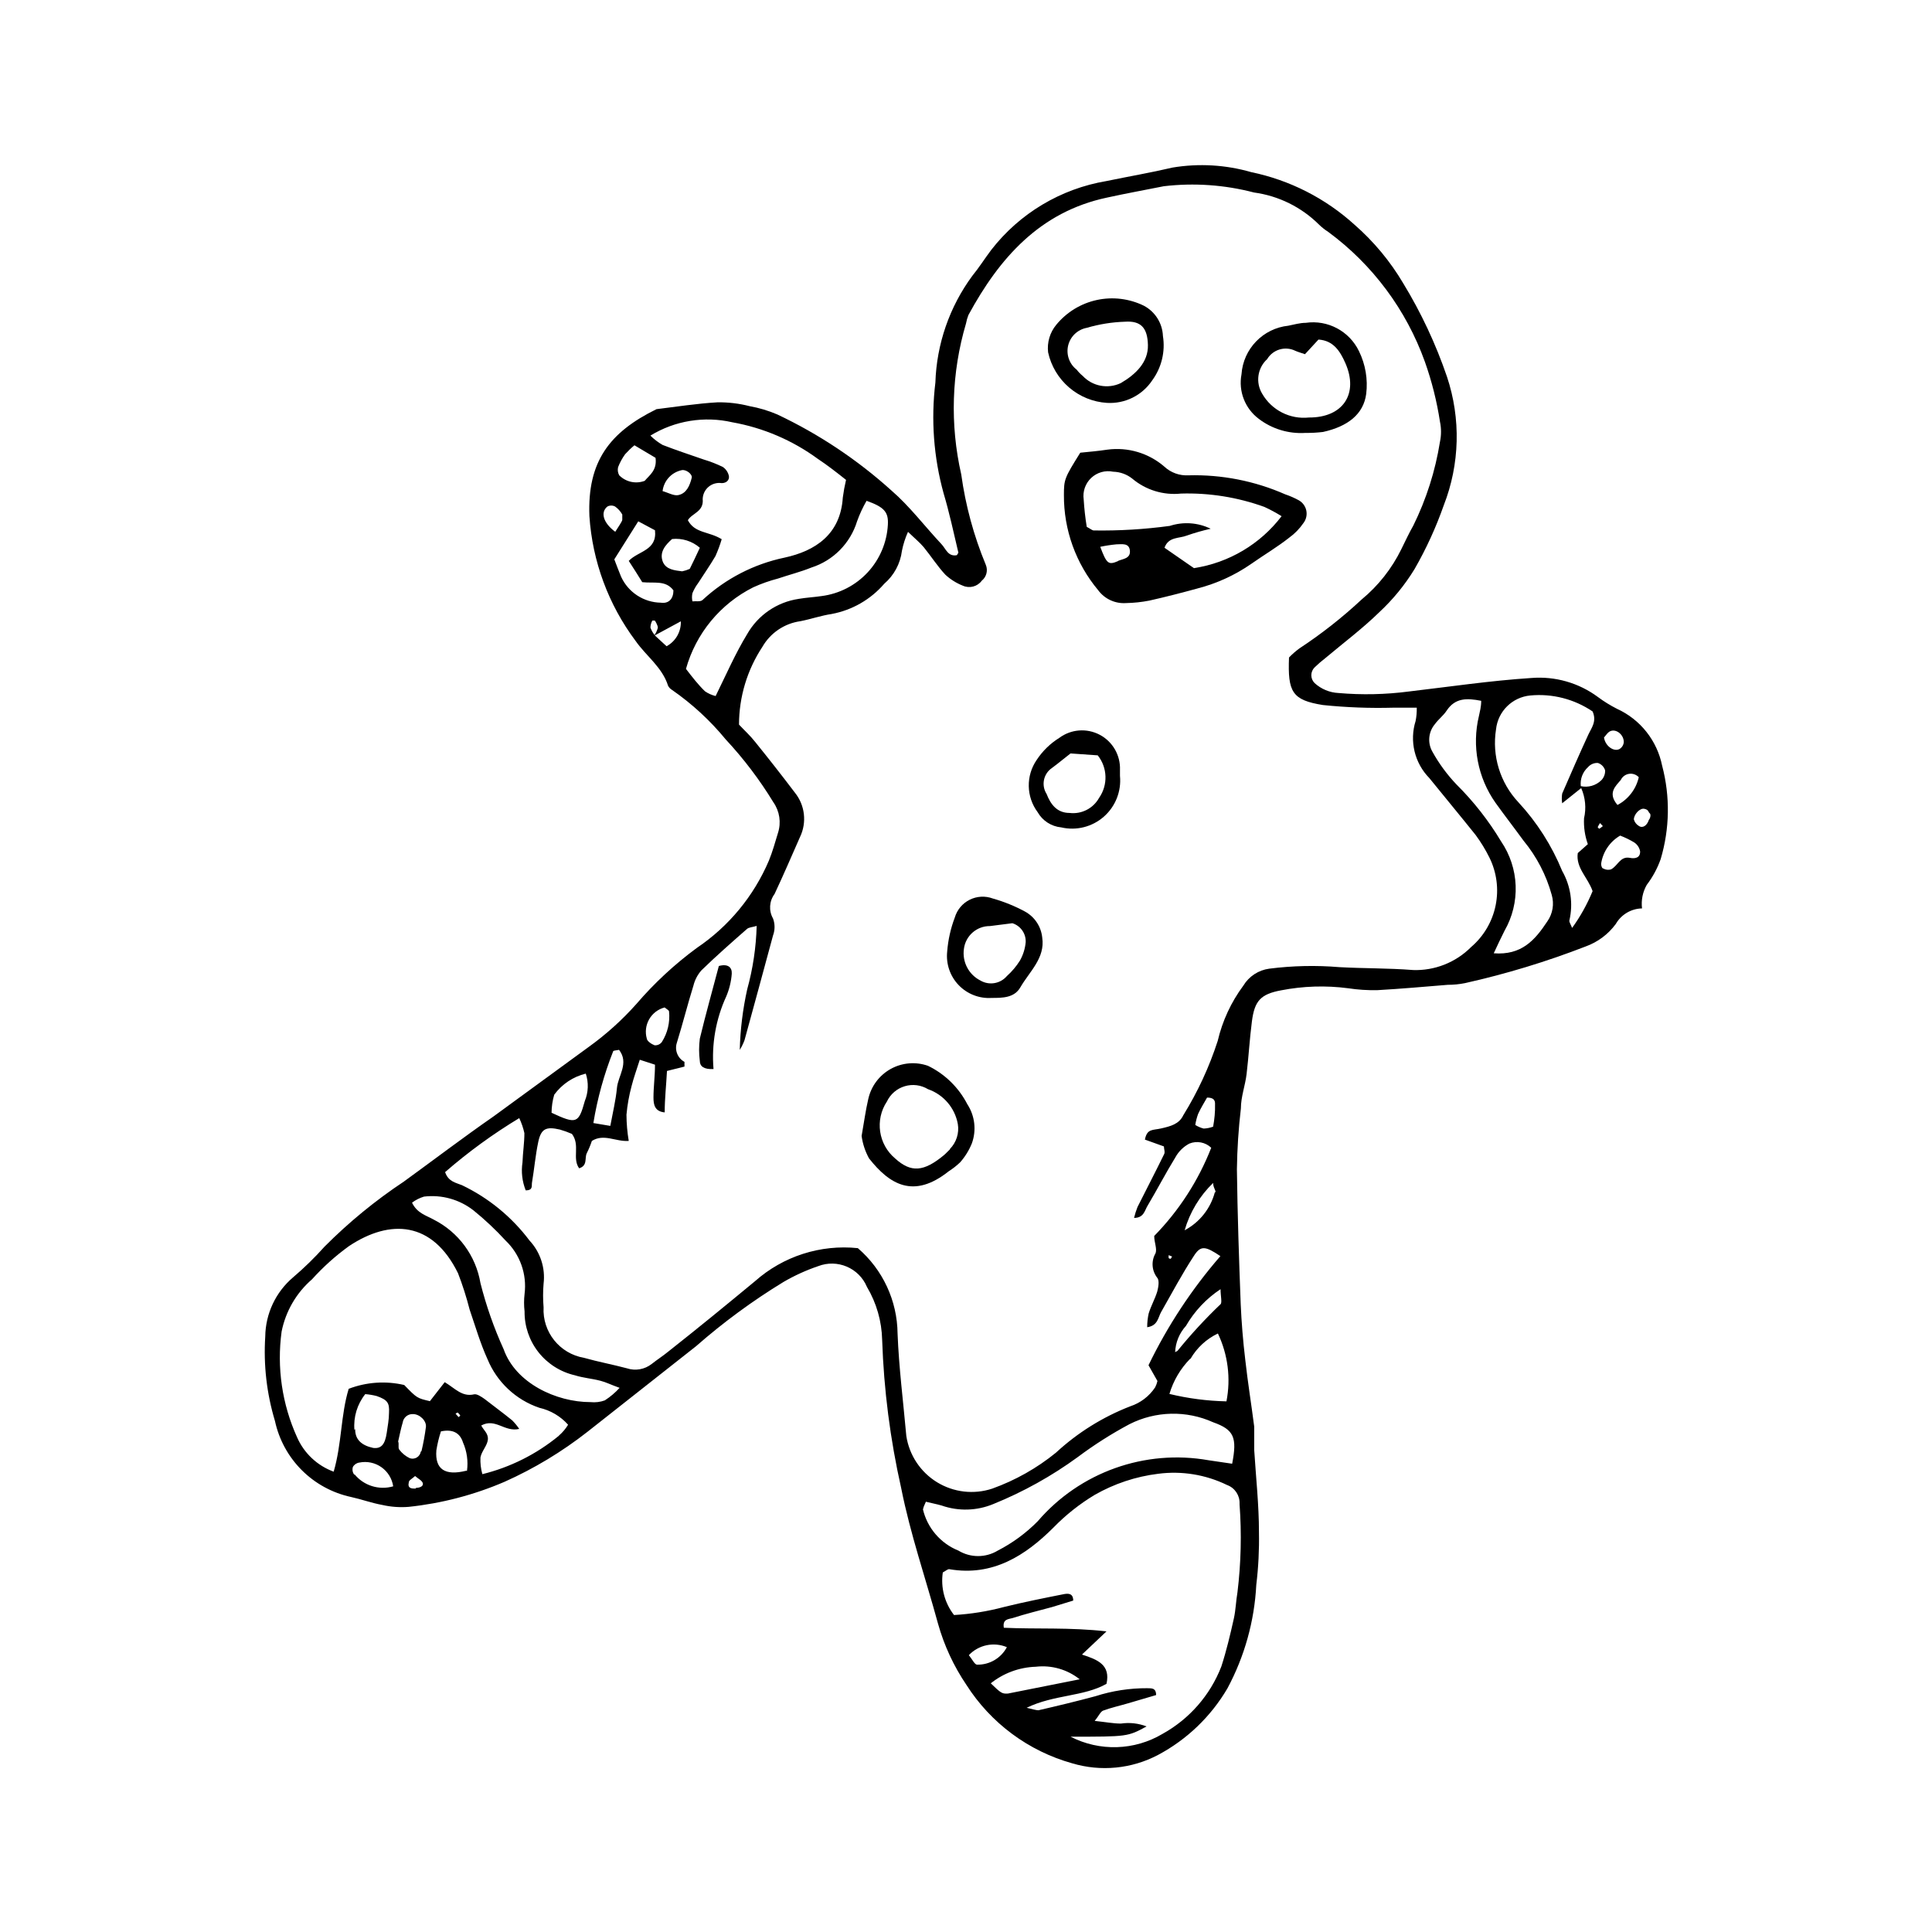 <?xml version="1.0" encoding="UTF-8"?>
<!-- Uploaded to: SVG Repo, www.svgrepo.com, Generator: SVG Repo Mixer Tools -->
<svg fill="#000000" width="800px" height="800px" version="1.1" viewBox="144 144 512 512" xmlns="http://www.w3.org/2000/svg">
 <g>
  <path d="m584.49 346.95c-1.332-6.676-5.793-12.301-11.988-15.117-1.766-0.895-3.453-1.941-5.039-3.121-5.074-3.758-11.34-5.547-17.633-5.039-10.883 0.707-21.664 2.316-32.445 3.578-6.199 0.812-12.465 0.945-18.691 0.402-2.34-0.117-4.566-1.043-6.297-2.621-0.562-0.551-0.883-1.305-0.883-2.09 0-0.789 0.32-1.543 0.883-2.09 0.926-0.891 1.902-1.734 2.922-2.519 4.734-3.981 9.773-7.758 14.207-12.09v-0.004c3.609-3.352 6.746-7.184 9.32-11.387 3.102-5.391 5.699-11.055 7.758-16.926 4.269-10.918 4.574-22.988 0.855-34.109-2.949-8.641-6.836-16.938-11.586-24.734-3.457-5.848-7.828-11.105-12.949-15.57-7.715-6.992-17.16-11.793-27.355-13.902-6.758-1.949-13.867-2.363-20.809-1.211-5.793 1.359-11.688 2.367-17.531 3.578-12.105 2.031-23.004 8.543-30.531 18.238-1.715 2.266-3.223 4.684-5.039 6.902-6.043 8.215-9.449 18.07-9.773 28.262-1.195 9.82-0.457 19.781 2.168 29.32 1.512 5.039 2.672 10.48 3.93 15.77 0 0-0.25 0.402-0.402 0.656-2.367 0.453-2.922-1.715-4.082-2.922-4.434-4.734-8.465-10.078-13.25-14.207-9.035-8.16-19.223-14.949-30.23-20.152-2.375-1.02-4.859-1.762-7.406-2.219-2.762-0.707-5.609-1.047-8.461-1.008-5.391 0.301-10.781 1.16-16.172 1.812-12.496 6.144-18.34 13.906-17.785 28.312v0.004c0.789 11.988 5.039 23.484 12.242 33.102 2.82 4.031 7.055 6.953 8.613 11.891 0.242 0.461 0.609 0.844 1.059 1.105 5.316 3.691 10.098 8.102 14.207 13.102 4.766 5.117 9.004 10.703 12.645 16.676 1.652 2.367 2.098 5.367 1.211 8.109-0.754 2.469-1.461 5.039-2.418 7.356-4 9.391-10.629 17.422-19.094 23.125-5.887 4.332-11.262 9.316-16.023 14.863-3.781 4.25-8.023 8.066-12.645 11.387l-25.191 18.391c-7.91 5.488-15.867 11.535-23.777 17.277-7.566 5.023-14.605 10.797-21.012 17.23-2.598 2.91-5.391 5.637-8.363 8.164-4.598 3.914-7.281 9.629-7.356 15.668-0.484 7.551 0.387 15.125 2.57 22.367 1.066 4.941 3.535 9.469 7.109 13.043 3.574 3.574 8.102 6.043 13.043 7.109 2.769 0.605 5.492 1.613 8.312 2.117 2.281 0.52 4.625 0.688 6.953 0.504 8.77-0.922 17.348-3.164 25.441-6.648 7.836-3.504 15.215-7.953 21.969-13.25 9.621-7.559 19.246-15.168 28.766-22.672 7.223-6.332 14.977-12.031 23.176-17.031 2.91-1.695 5.981-3.098 9.168-4.18 5.094-1.984 10.836 0.453 12.949 5.492 2.531 4.258 3.922 9.102 4.031 14.055 0.445 13.211 2.133 26.352 5.039 39.246 2.418 12.191 6.5 23.98 9.773 35.973 1.617 5.758 4.152 11.219 7.504 16.172 6.469 10.16 16.465 17.57 28.062 20.809 7.574 2.258 15.73 1.465 22.723-2.219 7.644-4.062 14.008-10.168 18.391-17.633 4.551-8.473 7.164-17.852 7.656-27.457 0.562-4.629 0.797-9.293 0.707-13.957 0-7.254-0.805-14.508-1.258-21.766v-6.195c-0.754-5.894-1.715-11.789-2.367-17.684-0.605-5.039-1.008-10.078-1.211-14.762-0.453-11.891-0.855-23.832-1.008-35.77 0.074-5.387 0.426-10.77 1.055-16.121 0-3.074 1.16-6.098 1.512-9.117 0.555-4.637 0.805-9.32 1.41-13.957 0.707-5.441 2.316-7.203 7.707-8.211h0.004c5.859-1.145 11.863-1.332 17.785-0.555 2.566 0.391 5.16 0.559 7.758 0.504 6.195-0.352 12.395-0.906 18.59-1.41v-0.004c1.555 0.004 3.109-0.145 4.637-0.453 10.891-2.434 21.586-5.684 31.992-9.723 3.18-1.152 5.949-3.219 7.957-5.945 1.434-2.5 4.07-4.07 6.953-4.129-0.266-2.164 0.176-4.356 1.262-6.25 1.566-2.062 2.809-4.356 3.676-6.801 2.402-8.051 2.543-16.609 0.402-24.734zm-6.195 3.023v-0.004c-0.715 3.16-2.777 5.848-5.644 7.356-2.719-3.176-0.453-5.039 0.855-6.602l0.004 0.004c0.41-0.883 1.23-1.5 2.191-1.652 0.961-0.148 1.93 0.184 2.594 0.895zm-7.457-12.242c1.613-0.605 3.578 1.109 3.477 3.023v-0.004c-0.09 0.738-0.516 1.391-1.16 1.766-1.461 0.754-3.727-0.754-4.082-3.074 0.406-0.402 0.961-1.41 1.766-1.715zm-3.375 8.465v-0.004c0.922 0.305 1.633 1.039 1.914 1.965 0.035 0.973-0.328 1.922-1.008 2.621-1.434 1.406-3.481 1.992-5.441 1.562-0.211-1.891 0.5-3.769 1.914-5.039 0.656-0.758 1.625-1.164 2.621-1.109zm-229.38-90.285c8.176 1.457 15.914 4.766 22.621 9.672 2.519 1.664 5.039 3.629 7.508 5.594h-0.004c-0.363 1.543-0.648 3.109-0.855 4.684-0.605 9.723-7.254 14.156-15.469 15.922-8.121 1.703-15.629 5.586-21.711 11.234-0.555 0.504-1.762 0.25-2.672 0.352-0.156-0.715-0.156-1.453 0-2.164 0.387-0.953 0.895-1.852 1.512-2.672 1.512-2.367 3.176-4.734 4.586-7.152 0.652-1.457 1.211-2.957 1.66-4.484-3.426-2.117-7.106-1.512-8.969-5.039 1.16-1.914 4.281-2.215 3.93-5.644h0.004c0.043-1.25 0.617-2.422 1.578-3.219 0.965-0.801 2.223-1.148 3.457-0.961 1.258 0 2.066-0.805 1.914-1.863-0.203-0.984-0.781-1.852-1.609-2.418-1.625-0.789-3.309-1.449-5.039-1.965-3.629-1.258-7.305-2.469-10.934-3.879-1.18-0.676-2.266-1.508-3.223-2.469 6.496-3.973 14.293-5.238 21.715-3.527zm-14.309 19.297c-1.211 0.25-2.719-0.656-4.18-1.059h-0.004c0.324-2.734 2.348-4.961 5.039-5.543 1.109-0.301 2.973 1.059 2.672 2.066-0.504 2.016-1.363 4.078-3.527 4.531zm-15.973-7.406c0.473-1.219 1.098-2.371 1.863-3.43 0.766-0.848 1.59-1.641 2.469-2.367l5.594 3.324c0.453 3.324-1.664 4.637-2.871 6.098-2.344 0.887-4.988 0.316-6.75-1.461-0.375-0.656-0.48-1.434-0.305-2.164zm-2.82 10.43v-0.004c0.629-0.332 1.383-0.332 2.016 0 0.789 0.555 1.441 1.277 1.914 2.117v1.41c0 0.402-1.211 2.117-1.863 3.176-3.227-2.371-3.981-5.191-2.066-6.703zm3.629 18.641c-0.605-1.41-1.109-2.871-1.812-4.637l6.348-10.078 4.434 2.367c0.605 5.391-4.383 5.441-6.953 8.113 1.309 2.016 2.519 3.93 3.578 5.644 3.125 0.352 6.195-0.605 8.262 2.168 0 2.215-1.211 3.578-3.324 3.273l-0.004-0.004c-4.535-0.066-8.629-2.731-10.527-6.852zm8.262 11.586h0.656c0.051 0 0.855 1.309 0.805 1.914-0.18 0.68-0.469 1.328-0.859 1.914-0.473-0.59-0.844-1.254-1.105-1.965 0.02-0.652 0.191-1.289 0.504-1.863zm3.777 6.801-3.125-2.871 6.902-3.731c0.102 2.742-1.363 5.301-3.777 6.602zm-1.008-22.418c-0.957-2.519 0.707-4.434 2.469-5.996 2.668-0.281 5.332 0.559 7.356 2.316-0.906 1.965-1.863 3.981-2.672 5.594h0.004c-0.648 0.293-1.324 0.512-2.016 0.652-1.867-0.25-4.285-0.402-5.141-2.566zm14.008 35.621v-0.004c-1.012-0.246-1.965-0.672-2.824-1.258-1.812-1.762-3.375-3.777-5.039-5.945h0.004c2.637-9.395 9.109-17.242 17.832-21.613 2.113-0.961 4.305-1.734 6.551-2.32 2.973-1.008 5.996-1.762 8.867-2.922 5.789-1.855 10.305-6.43 12.09-12.242 0.676-1.887 1.52-3.707 2.519-5.441 4.684 1.664 5.844 2.973 5.644 6.348-0.258 4.703-2.148 9.168-5.352 12.617-3.203 3.453-7.512 5.672-12.184 6.277-2.016 0.301-4.082 0.402-6.144 0.754v0.004c-5.723 0.859-10.734 4.293-13.602 9.32-3.125 5.137-5.492 10.578-8.363 16.422zm-13.504 82.52c0.504 0.453 1.109 0.707 1.16 1.059 0.297 2.844-0.379 5.703-1.914 8.113-0.449 0.594-1.172 0.918-1.918 0.855-0.805-0.301-1.965-1.059-2.066-1.762l0.004-0.004c-0.492-1.723-0.266-3.57 0.625-5.129 0.891-1.555 2.375-2.684 4.109-3.133zm-13.652 11.637c0-0.25 0.957-0.25 1.562-0.402 2.719 3.527-0.25 6.852-0.555 10.078-0.301 3.223-1.109 6.551-1.762 10.078l-4.484-0.754-0.004-0.004c1.062-6.5 2.82-12.867 5.242-18.992zm-15.617 11.488c2.043-2.789 5.004-4.769 8.363-5.59 0.785 2.367 0.695 4.941-0.254 7.254-1.664 5.996-2.215 6.195-8.816 3.125 0.012-1.621 0.25-3.234 0.707-4.789zm-52.949 100.76h-0.004c-0.48-0.59-0.633-1.387-0.402-2.113 0.359-0.637 0.992-1.062 1.715-1.16 2.027-0.41 4.141 0.031 5.836 1.223 1.695 1.191 2.824 3.027 3.129 5.074-3.762 1.094-7.812-0.176-10.277-3.223zm0-11.941-0.004 0.004c-0.285-3.41 0.742-6.797 2.871-9.473 1.023 0.082 2.031 0.25 3.023 0.504 2.871 1.008 3.426 1.812 3.273 4.434 0 1.762-0.352 3.578-0.605 5.34-0.453 3.125-1.512 4.231-3.578 3.981-3.07-0.656-4.832-2.219-4.781-4.988zm16.172 15.566c-0.957 0-2.168 0-1.762-1.664 0-0.555 0.906-0.957 1.664-1.664 0.805 0.707 1.914 1.211 2.066 1.965 0.145 0.762-0.863 1.164-1.77 1.164zm1.41-9.773v0.004c-0.113 0.641-0.504 1.203-1.066 1.535-0.562 0.328-1.242 0.395-1.859 0.176-1.094-0.52-2.043-1.297-2.769-2.266-0.402-0.504 0-1.461-0.301-2.168 0.402-1.762 0.754-3.527 1.211-5.039l-0.004 0.004c0.207-1.328 1.379-2.285 2.723-2.219 1.812 0 3.629 1.812 3.426 3.426-0.277 2.137-0.664 4.254-1.16 6.348zm12.043 5.039c-5.644 1.41-8.312-0.402-7.91-5.391l-0.004 0.004c0.27-1.711 0.676-3.394 1.211-5.039 3.074-0.656 5.039 0.352 5.844 2.922 1.047 2.371 1.414 4.988 1.059 7.555zm-2.82-15.113s0.504-0.352 0.555-0.301h-0.004c0.285 0.219 0.523 0.492 0.703 0.805l-0.453 0.402zm27.258 5.945h-0.008c-5.883 4.816-12.77 8.258-20.152 10.078-0.406-1.441-0.574-2.938-0.504-4.434 0.301-1.664 1.812-3.125 1.965-4.734 0.152-1.613-1.109-2.469-1.762-3.727 3.777-2.066 6.144 1.812 10.078 0.906l-0.004-0.004c-0.551-0.812-1.172-1.57-1.863-2.266-2.418-1.965-5.039-3.879-7.356-5.691-0.805-0.555-1.965-1.359-2.719-1.211-3.223 0.754-5.039-1.562-7.809-3.223l-3.93 5.039c-3.426-0.805-3.426-0.805-6.801-4.281l-0.004-0.004c-4.894-1.141-10.016-0.789-14.711 1.008-2.117 6.902-1.812 14.508-3.981 21.965-4.356-1.598-7.871-4.91-9.723-9.168-3.961-8.754-5.375-18.445-4.078-27.961 1.074-5.387 3.91-10.262 8.059-13.855 2.957-3.277 6.25-6.234 9.824-8.816 10.934-7.254 22.117-6.551 28.867 7.203 1.215 3.144 2.242 6.359 3.074 9.621 1.512 4.434 2.82 8.918 4.734 13.148l0.004 0.004c2.504 6.082 7.519 10.785 13.754 12.895 2.941 0.664 5.602 2.231 7.606 4.484-0.637 1.059-1.438 2.012-2.367 2.824zm12.285-9.473c-1.207 0.438-2.5 0.59-3.777 0.457-9.117 0-19.852-5.039-23.023-14.008-2.57-5.648-4.629-11.516-6.148-17.531-1.223-7.262-5.824-13.508-12.391-16.828-1.965-1.109-4.383-1.664-5.742-4.484h-0.004c0.953-0.723 2.031-1.266 3.176-1.613 4.695-0.566 9.426 0.758 13.148 3.68 3.012 2.441 5.844 5.102 8.465 7.961 3.832 3.652 5.699 8.906 5.039 14.156-0.18 1.539-0.18 3.094 0 4.633-0.043 3.922 1.258 7.742 3.688 10.82s5.84 5.234 9.66 6.109c2.215 0.707 4.535 0.855 6.801 1.461 1.41 0.352 2.769 1.059 5.039 1.863-1.16 1.273-2.481 2.391-3.93 3.324zm84.387 28.766c0-0.453 0.301-0.906 0.707-1.914 1.359 0.352 2.769 0.605 4.18 1.008l0.004 0.004c4.461 1.555 9.34 1.414 13.703-0.402 7.938-3.219 15.449-7.398 22.367-12.445 4.34-3.25 8.922-6.164 13.703-8.715 6.934-3.512 15.086-3.699 22.168-0.504 5.543 1.965 6.398 4.031 5.039 10.984l-6.195-0.91c-16.91-3.004-34.152 3.144-45.344 16.172-3.094 3.133-6.664 5.75-10.578 7.762-3.207 1.938-7.227 1.938-10.43 0-4.758-1.918-8.277-6.039-9.422-11.035zm70.836-39.801 0.004 0.004c1.688-2.914 4.215-5.25 7.254-6.699 2.664 5.594 3.457 11.902 2.266 17.984-5.094-0.109-10.16-0.77-15.113-1.965 1.043-3.508 2.926-6.707 5.492-9.32zm-4.078-1.711c0.105-2.598 1.121-5.078 2.871-7 2.262-3.91 5.402-7.238 9.168-9.727 0 1.762 0.453 3.578 0 3.981-4.07 3.887-7.891 8.027-11.434 12.395 0 0-0.605 0.254-0.605 0.352zm-52.496 82.777c-0.605 0-1.211-1.309-2.168-2.519 2.594-2.727 6.606-3.57 10.078-2.117-1.547 2.922-4.609 4.715-7.91 4.637zm3.527 5.039c3.414-2.769 7.644-4.344 12.039-4.484 4.168-0.488 8.359 0.707 11.637 3.324l-18.992 3.777c-1.613 0.102-1.863-0.098-4.684-2.82zm66.051-47.508-0.004-0.004c0.57 7.762 0.387 15.555-0.555 23.277-0.402 2.316-0.453 4.684-0.957 6.953-0.957 4.281-1.965 8.566-3.324 12.746-2.941 7.582-8.453 13.895-15.566 17.836-7.457 4.434-16.668 4.719-24.387 0.754 15.113 0 15.113 0 20.152-2.719-2.164-0.836-4.508-1.098-6.801-0.758-2.016 0-4.031-0.402-6.953-0.707 1.109-1.359 1.512-2.418 2.215-2.719 2.168-0.805 4.484-1.309 6.699-1.965l7.359-2.164c0-2.016-1.359-1.762-2.316-1.812v-0.004c-4.668-0.027-9.312 0.688-13.754 2.117-5.039 1.359-10.078 2.57-15.113 3.727-0.605 0-1.41-0.25-3.125-0.656 7.254-3.527 15.113-2.922 21.16-6.348 1.109-5.039-2.316-6.398-6.5-7.758l6.5-6.144c-9.773-1.109-18.539-0.555-27.207-0.957-0.402-2.367 1.309-2.266 2.316-2.57 3.426-1.109 6.953-1.965 10.48-2.922l5.594-1.715c0-2.066-1.512-1.863-2.418-1.715-5.34 1.059-10.68 2.117-15.973 3.426v0.004c-4.316 1.148-8.738 1.859-13.199 2.117-2.492-3.199-3.566-7.277-2.973-11.285 0.855-0.453 1.359-0.957 1.762-0.855 11.488 1.965 20.152-3.629 27.609-11.082v-0.004c3.246-3.324 6.902-6.223 10.883-8.613 5.184-2.965 10.902-4.867 16.828-5.594 6.238-0.816 12.582 0.219 18.238 2.973 2.066 0.746 3.41 2.742 3.324 4.938zm45.895-141.62c-6.449-0.504-12.949-0.402-19.398-0.754-6.211-0.52-12.457-0.387-18.641 0.402-2.844 0.379-5.363 2.027-6.852 4.484-3.246 4.371-5.559 9.359-6.801 14.66-2.238 6.91-5.301 13.523-9.121 19.699-1.109 2.367-3.426 2.922-5.793 3.477-2.367 0.555-3.777 0-4.383 2.973l5.039 1.812c0 0.707 0.402 1.562 0 2.168-2.266 4.637-4.684 9.27-7.004 13.906-0.367 0.934-0.672 1.895-0.906 2.871 2.621 0 2.82-2.016 3.578-3.223 2.519-4.231 4.785-8.613 7.356-12.797v-0.004c0.852-1.566 2.148-2.848 3.727-3.676 1.98-0.801 4.25-0.367 5.793 1.109-3.414 8.727-8.555 16.68-15.113 23.375 0 1.715 0.805 3.375 0.352 4.586-1.195 2.055-1.016 4.629 0.457 6.5 0.605 0.707 0.301 2.469 0 3.629-0.605 1.965-1.664 3.828-2.266 5.793l-0.004-0.004c-0.27 1.207-0.402 2.441-0.402 3.68 2.871-0.402 2.871-2.621 3.727-4.082 2.871-5.039 5.543-10.078 8.613-14.762 1.812-2.871 3.023-2.719 7.055 0h0.004c-7.598 8.758-14 18.484-19.047 28.918l2.367 4.18v0.004c-0.129 0.578-0.332 1.137-0.602 1.664-1.57 2.371-3.898 4.148-6.602 5.035-7.281 2.824-13.965 6.992-19.699 12.293-5.047 4.106-10.754 7.324-16.879 9.523-4.883 1.617-10.234 0.996-14.625-1.691-4.387-2.691-7.367-7.176-8.145-12.266-0.805-9.02-1.965-18.086-2.316-27.105-0.078-8.723-3.914-16.984-10.531-22.668-9.914-1.027-19.801 2.152-27.258 8.766-7.609 6.297-15.113 12.445-22.973 18.641-1.41 1.16-2.922 2.117-4.383 3.273-1.863 1.473-4.344 1.91-6.602 1.16-3.777-1.008-7.609-1.715-11.336-2.769v-0.004c-6.461-1.09-11.078-6.856-10.73-13.398-0.176-2.078-0.176-4.168 0-6.25 0.508-4.176-0.859-8.359-3.727-11.434-4.695-6.254-10.832-11.285-17.887-14.664-1.562-0.656-3.629-0.906-4.484-3.477v0.004c6.129-5.328 12.699-10.113 19.648-14.309 0.605 1.27 1.062 2.606 1.363 3.981 0 2.57-0.402 5.039-0.504 7.758-0.379 2.5-0.082 5.055 0.855 7.406 2.016 0 1.512-1.211 1.664-2.066 0.605-3.578 0.906-7.203 1.664-10.781 0.754-3.578 2.168-4.082 5.691-3.273v-0.004c1.098 0.316 2.176 0.703 3.223 1.16 2.266 2.973 0 6.449 1.914 9.117 2.316-0.707 1.41-2.719 2.016-3.981v0.004c0.535-1.059 0.988-2.152 1.359-3.277 3.223-2.016 6.297 0.25 9.773 0-0.387-2.297-0.59-4.621-0.602-6.953 0.23-2.57 0.688-5.113 1.359-7.606 0.555-2.215 1.359-4.383 2.168-6.953l4.031 1.309c0 3.074-0.402 5.894-0.402 8.715 0 1.914 0.352 3.68 2.973 3.93 0-3.578 0.402-7.106 0.605-10.984l4.637-1.16v-1.258l-0.008 0.004c-1.801-0.973-2.648-3.094-2.016-5.039 1.562-5.039 2.82-10.078 4.383-15.113h0.004c0.363-1.512 1.09-2.914 2.113-4.082 3.879-3.777 8.012-7.406 12.09-10.984 0.504-0.453 1.41-0.453 2.57-0.805-0.156 5.691-1 11.34-2.516 16.828-1.168 5.266-1.828 10.629-1.965 16.02 0.508-0.809 0.93-1.668 1.258-2.566 2.57-9.27 5.039-18.488 7.559-27.762 0.535-1.445 0.535-3.035 0-4.484-1.172-2.055-1.012-4.606 0.402-6.5 2.367-5.039 4.535-10.078 6.75-15.113 1.844-3.848 1.316-8.414-1.359-11.738-3.426-4.535-6.953-9.02-10.531-13.453-1.258-1.613-2.82-3.023-4.281-4.586v0.004c0.008-7.328 2.16-14.492 6.195-20.605 2.129-3.703 5.848-6.215 10.078-6.801 2.82-0.555 5.543-1.512 8.312-1.914v-0.004c5.41-1.016 10.312-3.84 13.906-8.008 2.59-2.223 4.262-5.328 4.684-8.719 0.344-1.734 0.887-3.422 1.613-5.035 1.762 1.715 3.074 2.769 4.18 4.082 1.965 2.418 3.629 5.039 5.742 7.305h0.004c1.336 1.23 2.891 2.203 4.582 2.871 1.777 0.809 3.883 0.262 5.039-1.312 1.258-1.016 1.688-2.742 1.059-4.231-3.184-7.664-5.367-15.707-6.5-23.93-3.019-13.223-2.586-27 1.262-40.004 0.141-0.777 0.359-1.535 0.652-2.266 8.211-15.113 18.941-27.305 36.676-31.086 5.039-1.109 10.078-2.016 15.113-3.023h0.004c7.992-0.938 16.094-0.371 23.879 1.664 6.519 0.887 12.566 3.875 17.23 8.512 0.738 0.719 1.551 1.363 2.418 1.914 11.789 8.68 20.715 20.68 25.645 34.461 1.824 5.137 3.156 10.434 3.981 15.82 0.379 1.777 0.379 3.613 0 5.391-1.23 7.699-3.606 15.172-7.055 22.168-1.16 2.016-2.117 4.133-3.176 6.246h0.004c-2.519 5.148-6.109 9.703-10.531 13.352-5.117 4.773-10.625 9.105-16.473 12.949-0.992 0.727-1.918 1.535-2.769 2.418-0.352 9.117 0.805 11.285 8.969 12.594h-0.004c6.191 0.641 12.418 0.875 18.641 0.707h6.25c0.027 1.184-0.074 2.367-0.305 3.527-0.82 2.609-0.914 5.394-0.277 8.059 0.641 2.66 1.988 5.102 3.906 7.055 4.082 5.039 8.262 10.078 12.293 15.113 1.379 1.871 2.594 3.863 3.629 5.945 1.949 3.93 2.531 8.398 1.656 12.695-0.875 4.301-3.16 8.184-6.496 11.035-4.078 4.102-9.684 6.312-15.465 6.094zm-52.902 41.516c-0.805 0.301-1.656 0.469-2.516 0.504-0.785-0.203-1.531-0.527-2.219-0.957 0.156-0.996 0.41-1.977 0.754-2.922 0.707-1.562 1.664-3.074 2.367-4.332 1.812 0 2.168 0.754 2.117 1.812 0.051 1.965-0.148 3.93-0.504 5.894zm0.453 17.383c-1.148 4.328-4.051 7.981-8.008 10.074 1.383-4.769 3.984-9.094 7.555-12.543 0 1.258 0.758 1.965 0.605 2.469zm-11.336 17.027-0.352 0.605s-0.504 0-0.555-0.25 0-0.453 0-0.707zm99.453-88.82c-3.324 5.039-6.852 9.02-14.207 8.465 1.109-2.367 1.965-4.231 2.871-5.996 2.078-3.629 3.094-7.769 2.934-11.945-0.16-4.18-1.492-8.227-3.84-11.684-3.305-5.512-7.281-10.59-11.84-15.117-2.496-2.617-4.648-5.547-6.398-8.715-1.324-2.34-1.039-5.258 0.707-7.305 0.906-1.258 2.215-2.215 3.074-3.527 2.266-3.426 5.34-3.375 9.168-2.621 0 1.613-0.352 2.82-0.605 4.031-1.91 7.934-0.312 16.305 4.383 22.977 2.418 3.375 5.039 6.75 7.457 10.078v-0.004c3.469 4.211 6.008 9.102 7.457 14.359 0.695 2.391 0.27 4.965-1.16 7.004zm6.551 1.715c-0.402-1.008-0.805-1.562-0.707-1.965v-0.004c1.031-4.449 0.348-9.129-1.914-13.098-2.742-6.707-6.664-12.867-11.586-18.188-4.871-5.184-7.062-12.324-5.945-19.348 0.504-4.766 4.297-8.516 9.066-8.969 5.836-0.551 11.68 0.945 16.527 4.234 1.16 2.672-0.301 4.332-1.16 6.195-2.316 5.039-4.637 10.328-6.902 15.566v0.004c-0.137 0.848-0.137 1.719 0 2.566l5.039-4.031v0.004c1.109 2.516 1.375 5.328 0.754 8.008-0.117 2.328 0.223 4.656 1.008 6.852l-2.672 2.367c-0.555 3.93 2.672 6.449 3.93 10.078h0.004c-1.422 3.461-3.246 6.742-5.441 9.773zm6.801-26.703c0.172-0.371 0.375-0.727 0.605-1.059l0.754 0.805c-0.297 0.262-0.617 0.5-0.957 0.707 0 0-0.453-0.355-0.402-0.453zm8.516 8.16c-2.621-0.504-3.223 2.215-5.039 3.074-0.68 0.188-1.406 0.098-2.016-0.254-0.352 0-0.605-0.855-0.555-1.309 0.473-3.106 2.324-5.828 5.039-7.406 1.293 0.492 2.543 1.102 3.727 1.812 0.82 0.547 1.387 1.398 1.562 2.367 0.051 1.664-1.258 2.016-2.719 1.715zm5.039-10.078c-0.504 1.562-1.664 2.316-2.672 1.613-0.641-0.383-1.109-0.996-1.309-1.711 0-1.309 1.562-3.074 2.769-2.82 1.211 0.25 1.008 0.855 1.41 1.16 0.402 0.297 0.203 1.254-0.152 1.711z"/>
  <path d="m489.43 282.61c0.719-0.941 0.992-2.148 0.754-3.309-0.242-1.16-0.977-2.16-2.016-2.734-1.145-0.625-2.34-1.145-3.574-1.562-8.074-3.555-16.832-5.273-25.645-5.039-2.359 0.133-4.672-0.703-6.398-2.316-4.164-3.59-9.668-5.223-15.117-4.484-2.316 0.352-4.637 0.555-7.152 0.805-4.18 6.699-4.332 7.055-4.332 11.234-0.051 9.207 3.164 18.133 9.066 25.191 1.719 2.336 4.516 3.629 7.406 3.426 2.066-0.039 4.121-0.258 6.148-0.652 4.281-0.957 8.566-2.066 12.797-3.223v-0.004c5.082-1.309 9.891-3.508 14.207-6.5 3.375-2.367 6.953-4.484 10.078-6.953h-0.004c1.477-1.062 2.754-2.375 3.781-3.879zm-49.121 10.078c-2.57 1.109-3.023 0.754-4.734-3.777h-0.004c1.414-0.301 2.844-0.52 4.285-0.656 1.41 0 3.375-0.453 3.578 1.664 0.199 2.113-1.816 2.164-3.125 2.719zm20.152 1.914-7.859-5.441c1.059-2.973 3.879-2.418 5.894-3.223 2.078-0.727 4.199-1.332 6.348-1.816-3.375-1.648-7.262-1.918-10.832-0.754-6.68 0.906-13.414 1.312-20.152 1.207-0.402 0-0.906-0.453-1.863-0.957-0.391-2.402-0.66-4.824-0.809-7.254-0.305-2.113 0.438-4.246 1.992-5.711 1.555-1.465 3.727-2.078 5.816-1.645 1.832 0.043 3.602 0.68 5.039 1.812 3.594 3.039 8.27 4.477 12.949 3.981 7.512-0.219 14.996 0.977 22.066 3.527 1.578 0.723 3.109 1.547 4.586 2.469-5.656 7.41-13.965 12.34-23.176 13.754z"/>
  <path d="m477.59 255c3.531 2.688 7.914 4.008 12.344 3.727 1.562 0.02 3.129-0.066 4.684-0.254 6.602-1.461 10.73-4.734 11.438-10.078v0.004c0.477-3.883-0.191-7.824-1.914-11.336-2.559-5.316-8.27-8.355-14.109-7.508-1.512 0-3.074 0.453-4.586 0.754l0.004 0.004c-6.734 0.695-11.988 6.141-12.445 12.898-0.848 4.481 0.93 9.055 4.586 11.789zm2.215-15.82c1.531-2.566 4.773-3.531 7.457-2.219 0.656 0.301 1.41 0.504 2.57 0.906l3.578-3.879c3.981 0.25 5.742 3.125 7.106 6.195 3.629 8.16-0.605 14.508-9.621 14.461h-0.004c-5.016 0.539-9.871-1.93-12.395-6.297-1.805-2.977-1.258-6.816 1.309-9.168z"/>
  <path d="m437.38 250.77c4.777 0.277 9.344-2.004 11.988-5.996 2.465-3.379 3.481-7.606 2.82-11.738-0.137-3.375-2.055-6.422-5.035-8.008-3.875-1.902-8.273-2.438-12.492-1.523-4.215 0.914-7.996 3.227-10.734 6.559-1.691 2.039-2.473 4.676-2.168 7.305 0.793 3.629 2.746 6.902 5.566 9.32 2.816 2.418 6.348 3.852 10.055 4.082zm-5.34-19.902-0.004 0.004c3.277-0.965 6.664-1.504 10.078-1.613 4.281-0.301 5.996 1.664 6.098 6.195 0.102 4.535-3.223 7.758-7.203 10.078h-0.004c-3.418 1.613-7.488 0.84-10.074-1.914-0.602-0.492-1.141-1.051-1.613-1.664-1.949-1.512-2.824-4.027-2.238-6.426 0.59-2.394 2.531-4.219 4.957-4.656z"/>
  <path d="m389.92 426.45c-3.266-1.148-6.871-0.84-9.895 0.844-3.027 1.688-5.184 4.59-5.926 7.973-0.707 3.023-1.109 6.098-1.762 9.773 0.285 2.086 0.949 4.102 1.965 5.945 5.441 6.902 11.789 10.832 21.109 3.426 1.082-0.691 2.094-1.484 3.023-2.367 1.32-1.488 2.375-3.195 3.121-5.039 1.254-3.457 0.805-7.301-1.207-10.379-2.285-4.43-5.941-8.004-10.43-10.176zm5.894 22.066c-0.555 0.504-1.059 1.109-1.664 1.613-5.34 4.434-8.715 4.684-12.898 0.906h0.004c-4.488-3.734-5.445-10.25-2.219-15.113 0.93-1.957 2.641-3.434 4.715-4.055 2.074-0.625 4.316-0.344 6.168 0.777 4.109 1.422 7.129 4.945 7.91 9.219 0.406 2.43-0.383 4.902-2.117 6.652z"/>
  <path d="m415.67 385.59c-2.719-1.473-5.59-2.637-8.566-3.477-2-0.742-4.223-0.625-6.133 0.332-1.91 0.953-3.336 2.66-3.941 4.707-1.098 2.894-1.777 5.93-2.016 9.016-0.348 3.266 0.762 6.519 3.035 8.891s5.477 3.617 8.754 3.402c2.871 0 5.996 0 7.609-2.82 2.418-4.18 6.602-7.758 5.793-13.148-0.285-2.906-1.98-5.488-4.535-6.902zm-1.359 12.949c-0.961 1.531-2.133 2.922-3.477 4.129-1.758 2.055-4.734 2.543-7.055 1.16-3.082-1.578-4.82-4.938-4.332-8.363 0.434-3.477 3.398-6.074 6.902-6.047l5.945-0.754c2.18 0.684 3.629 2.75 3.523 5.035-0.156 1.703-0.672 3.352-1.508 4.84z"/>
  <path d="m424.73 339.54c-2.398 1.488-4.441 3.484-5.996 5.844-2.891 4.195-2.789 9.766 0.254 13.855 1.301 2.277 3.633 3.781 6.246 4.027 4 0.93 8.199-0.125 11.285-2.832 3.09-2.707 4.684-6.734 4.285-10.82v-1.562c0.16-3.879-1.922-7.508-5.352-9.324-3.434-1.82-7.602-1.504-10.723 0.812zm10.531 15.918c-1.555 2.789-4.641 4.363-7.809 3.981-3.375 0-5.039-2.316-6.098-5.039-1.473-2.312-0.824-5.383 1.461-6.902l1.258-0.957 3.629-2.871 7.203 0.504h0.004c2.606 3.266 2.75 7.863 0.352 11.285z"/>
  <path d="m334.5 400c-1.664 6.348-3.477 12.746-5.039 19.246v-0.004c-0.258 1.977-0.258 3.973 0 5.945 0 1.359 1.059 2.266 3.629 2.117-0.551-6.598 0.613-13.227 3.375-19.246 0.809-1.906 1.305-3.93 1.461-5.996 0.102-1.711-1.008-2.719-3.426-2.062z"/>
 </g>
</svg>